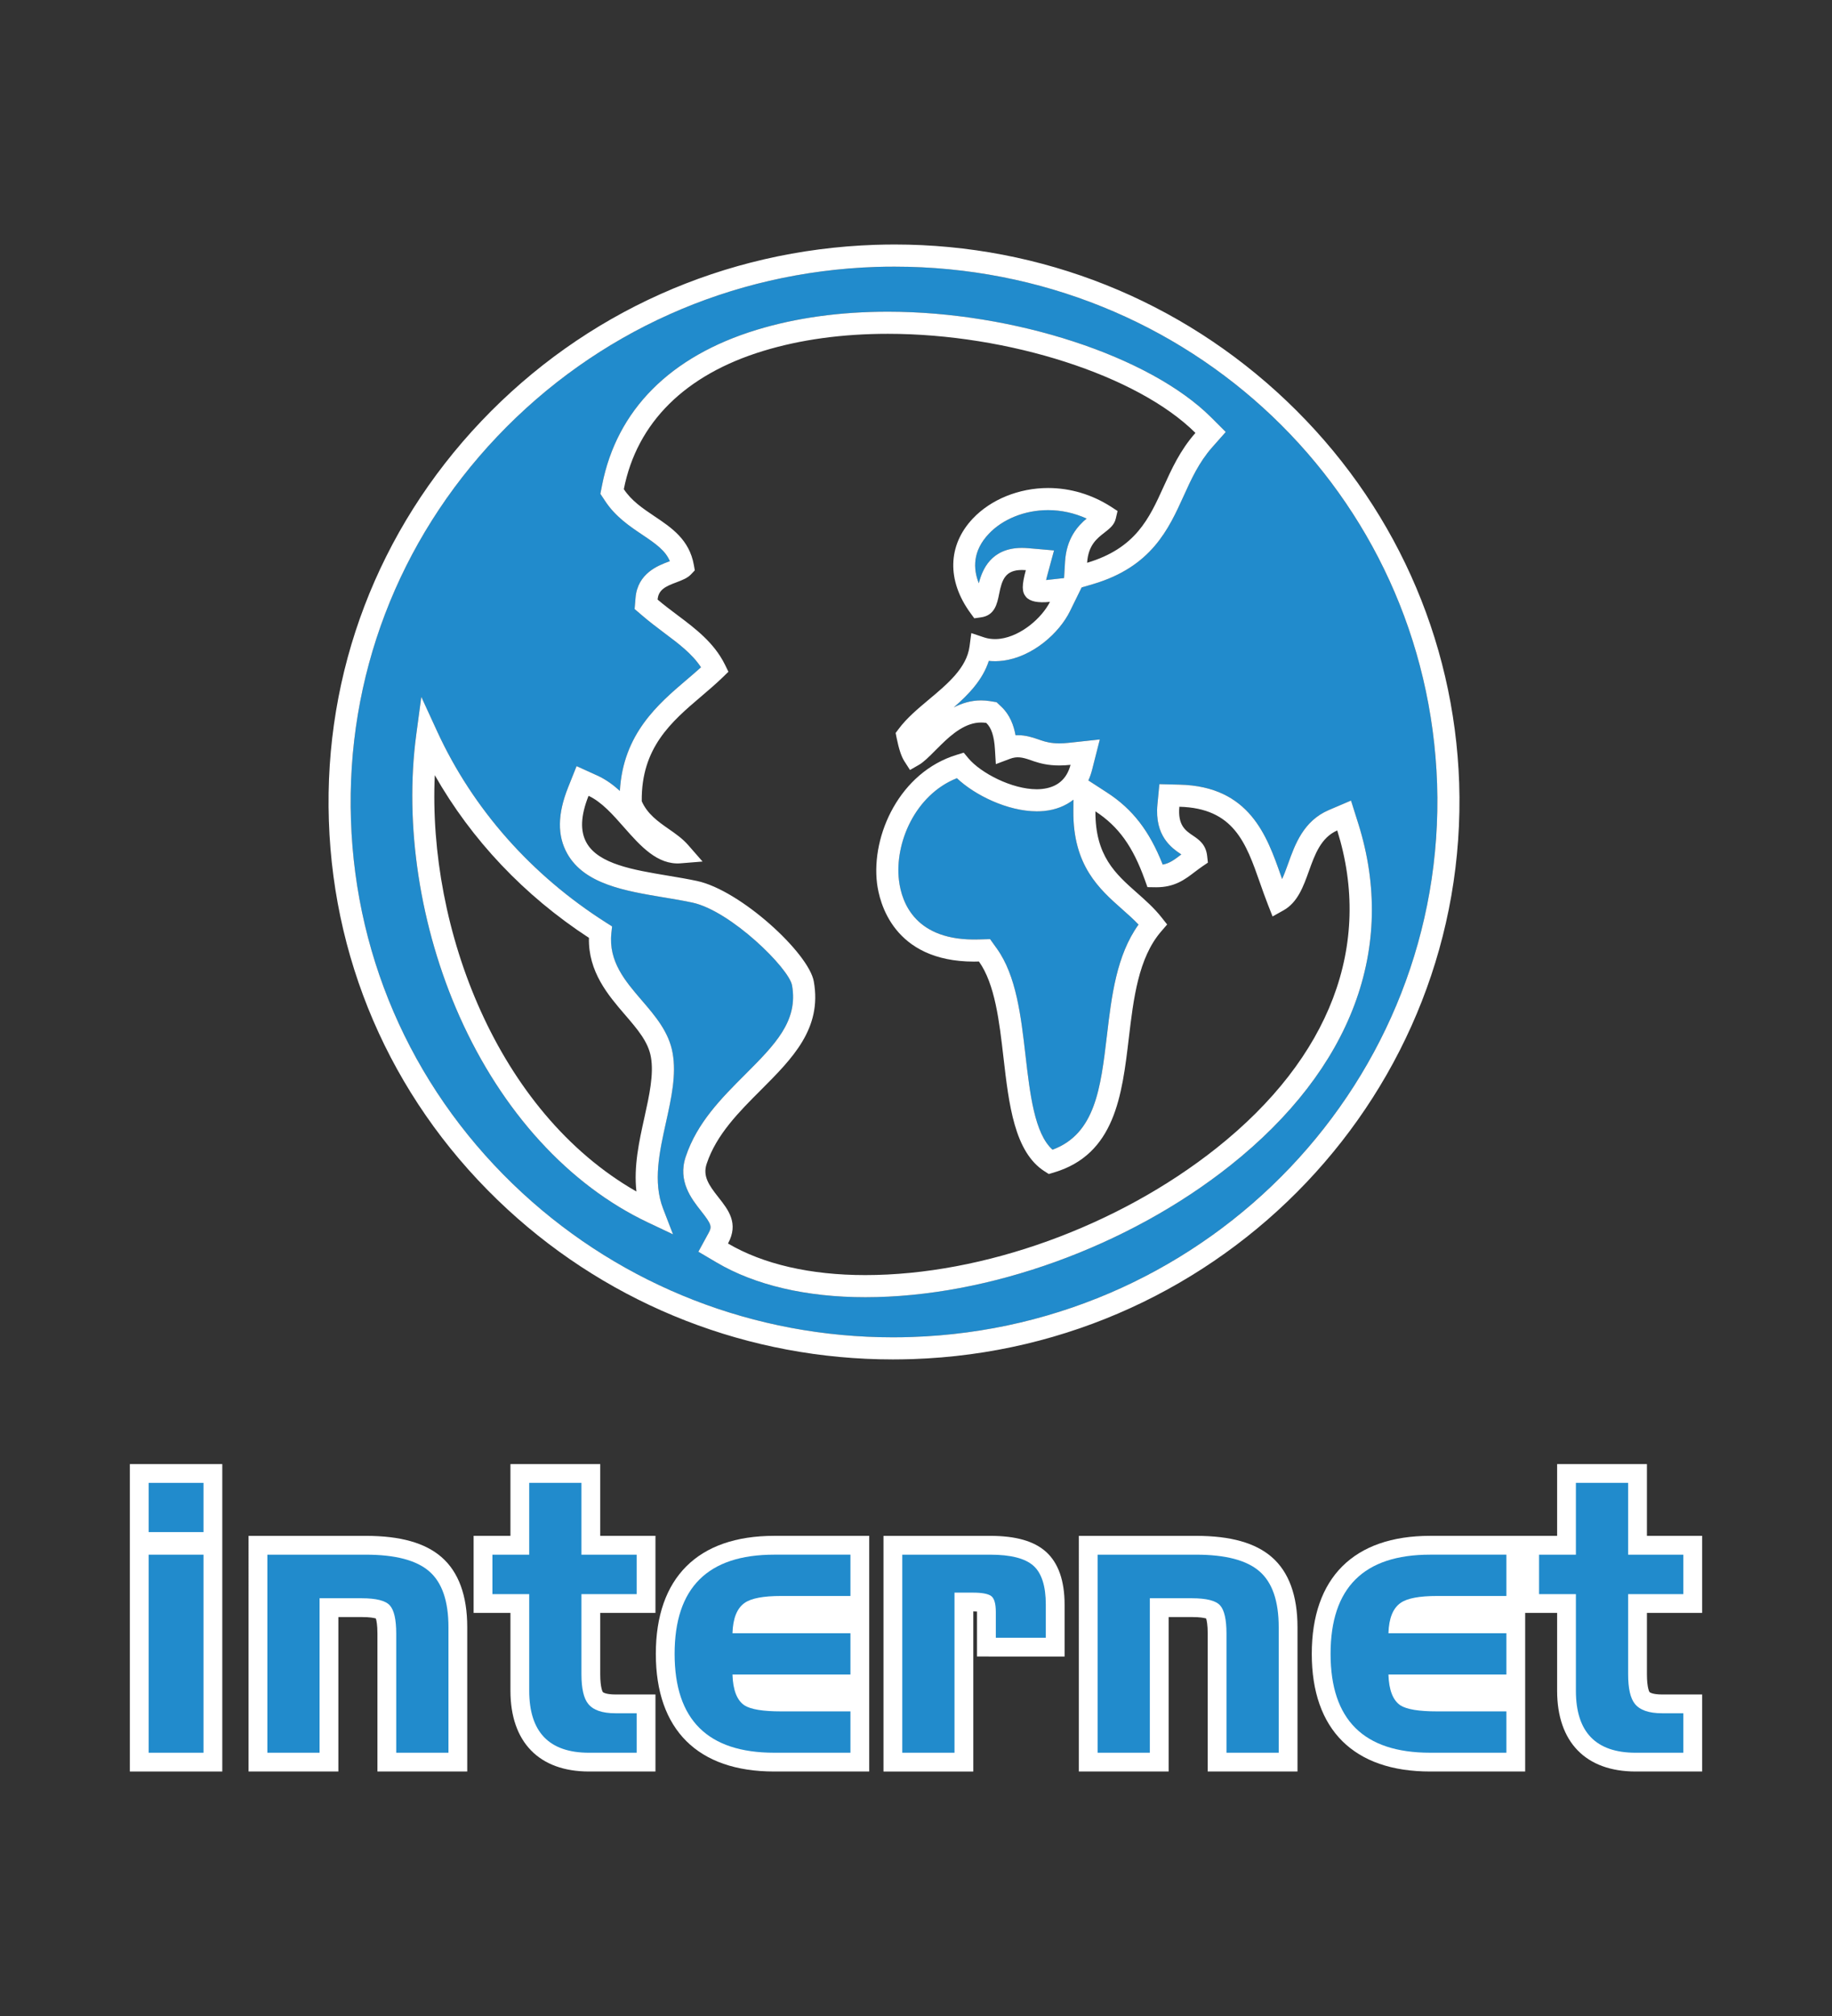 <?xml version="1.0" encoding="utf-8"?>
<!-- Generator: Adobe Illustrator 16.0.3, SVG Export Plug-In . SVG Version: 6.00 Build 0)  -->
<!DOCTYPE svg PUBLIC "-//W3C//DTD SVG 1.1//EN" "http://www.w3.org/Graphics/SVG/1.1/DTD/svg11.dtd">
<svg version="1.1" id="Vrstva_1" xmlns="http://www.w3.org/2000/svg" xmlns:xlink="http://www.w3.org/1999/xlink" x="0px" y="0px"
	 width="141.732px" height="155.905px" viewBox="-70.812 129.736 141.732 155.905"
	 enable-background="new -70.812 129.736 141.732 155.905" xml:space="preserve">
<rect x="-70.812" y="129.736" width="141.732" height="155.905" fill="#333333" stroke="none"/>
<g>
	<g>
		<rect x="-60.766" y="242.959" fill="#FFFFFF" width="7.151" height="23.775"/>
		<path fill="#218BCC" d="M-55.068,248.219h-4.243v-3.807h4.243V248.219z M-55.068,265.281h-4.243v-15.316h4.243V265.281z"/>
		<path fill="#FFFFFF" d="M-41.612,266.734v-10.668c0-0.68-0.076-1.021-0.122-1.166c-0.14-0.043-0.464-0.111-1.097-0.111h-1.803
			v11.945h-6.947V248.51h9.069c2.674,0,4.594,0.541,5.866,1.65c1.314,1.148,1.982,2.969,1.982,5.414v11.16H-41.612z"/>
		<path fill="#218BCC" d="M-50.127,249.965h7.615c2.286,0,3.924,0.43,4.913,1.295c0.987,0.857,1.482,2.297,1.482,4.314v9.707h-4.041
			v-9.215c0-1.084-0.165-1.811-0.495-2.178c-0.329-0.369-1.057-0.553-2.179-0.553h-3.256v11.945h-4.04V249.965z"/>
		<path fill="#FFFFFF" d="M-25.247,266.734c-3.861,0-6.075-2.277-6.075-6.25v-6.016h-2.849v-5.959h2.849v-5.551h6.947v5.551h4.272
			v5.959h-4.272v4.738c0,1.082,0.196,1.377,0.198,1.379c0.037,0.047,0.29,0.191,0.965,0.191h3.109v5.957H-25.247z"/>
		<path fill="#218BCC" d="M-32.717,249.965h2.848v-5.553h4.04v5.553h4.273v3.051h-4.273v6.191c0,1.104,0.175,1.869,0.523,2.295
			c0.388,0.484,1.085,0.727,2.094,0.727h1.656v3.053h-3.691c-3.082,0-4.622-1.6-4.622-4.797v-7.469h-2.848V249.965z"/>
		<path fill="#FFFFFF" d="M-10.919,266.734c-5.904,0-9.155-3.23-9.155-9.098c0-5.887,3.251-9.127,9.155-9.127h7.354v18.225H-10.919z
			"/>
		<path fill="#218BCC" d="M-10.919,265.281c-5.135,0-7.702-2.547-7.702-7.645c0-5.115,2.567-7.672,7.702-7.672h5.901v3.195h-5.349
			c-1.377,0-2.316,0.176-2.819,0.525c-0.601,0.406-0.921,1.191-0.958,2.354h9.126v3.195h-9.126c0.037,1.203,0.348,1.998,0.928,2.385
			c0.485,0.311,1.426,0.465,2.821,0.465h5.377v3.197H-10.919z"/>
		<path fill="#FFFFFF" d="M-2.461,266.734V248.51h8.255c1.976,0,3.387,0.402,4.312,1.227c0.957,0.859,1.444,2.234,1.444,4.094v4.01
			H4.775c0,0,0-3.465,0-3.477c-0.08-0.008-0.175-0.01-0.288-0.01v12.381H-2.461z"/>
		<path fill="#218BCC" d="M-1.008,249.965h6.802c1.588,0,2.703,0.285,3.343,0.855c0.64,0.572,0.959,1.576,0.959,3.01v2.559H6.229
			v-1.979c0-0.658-0.12-1.074-0.362-1.25c-0.242-0.172-0.712-0.26-1.41-0.26H3.033v12.381h-4.041V249.965z"/>
		<path fill="#FFFFFF" d="M22.622,266.734v-10.668c0-0.68-0.076-1.021-0.122-1.166c-0.141-0.043-0.463-0.111-1.099-0.111h-1.801
			v11.945h-6.948V248.51h9.07c2.673,0,4.593,0.541,5.866,1.65c1.314,1.148,1.98,2.969,1.98,5.414v11.16H22.622z"/>
		<path fill="#218BCC" d="M14.105,249.965h7.617c2.285,0,3.924,0.43,4.911,1.295c0.987,0.857,1.482,2.297,1.482,4.314v9.707h-4.041
			v-9.215c0-1.084-0.164-1.811-0.493-2.178c-0.33-0.369-1.057-0.553-2.181-0.553h-3.255v11.945h-4.041V249.965z"/>
		<path fill="#FFFFFF" d="M39.829,266.734c-5.904,0-9.156-3.23-9.156-9.098c0-5.887,3.252-9.127,9.156-9.127h7.354v18.225H39.829z"
			/>
		<path fill="#218BCC" d="M39.829,265.281c-5.135,0-7.702-2.547-7.702-7.645c0-5.115,2.567-7.672,7.702-7.672h5.9v3.195h-5.348
			c-1.377,0-2.316,0.176-2.819,0.525c-0.602,0.406-0.921,1.191-0.959,2.354h9.126v3.195h-9.126c0.038,1.203,0.349,1.998,0.929,2.385
			c0.485,0.311,1.426,0.465,2.82,0.465h5.377v3.197H39.829z"/>
		<path fill="#FFFFFF" d="M55.729,266.734c-3.861,0-6.075-2.277-6.075-6.25v-6.016h-2.849v-5.959h2.849v-5.551h6.948v5.551h4.272
			v5.959h-4.272v4.738c0,1.082,0.194,1.377,0.197,1.379c0.038,0.047,0.288,0.191,0.964,0.191h3.111v5.957H55.729z"/>
		<path fill="#218BCC" d="M48.258,249.965h2.849v-5.553h4.041v5.553h4.271v3.051h-4.271v6.191c0,1.104,0.174,1.869,0.522,2.295
			c0.387,0.484,1.085,0.727,2.093,0.727h1.656v3.053h-3.69c-3.08,0-4.622-1.6-4.622-4.797v-7.469h-2.849V249.965z"/>
	</g>
	<g>
		<path fill="#218BCC" d="M9.951,192.453c-0.176,0.018-0.36,0.025-0.547,0.025c-2.27,0-4.816-1.26-6.188-2.563
			c-3.226,1.277-4.837,5.014-4.479,7.924c0.215,1.74,1.299,4.686,6.148,4.547l0.898-0.025l0.523,0.73
			c1.508,2.102,1.867,5.227,2.216,8.246c0.345,2.986,0.699,6.066,2.093,7.309c3.304-1.225,3.724-4.756,4.206-8.82
			c0.361-3.055,0.735-6.203,2.447-8.59c-0.384-0.406-0.812-0.783-1.254-1.176c-1.794-1.586-3.825-3.387-3.79-7.629l0.007-0.854
			C11.616,192.064,10.844,192.367,9.951,192.453z"/>
		<path fill="#218BCC" d="M40.367,190.354c-0.764-22.428-19.198-39.996-41.969-39.996c-0.483,0-0.954,0.006-1.437,0.021
			c-11.222,0.375-21.628,5.029-29.302,13.111c-7.675,8.08-11.694,18.617-11.32,29.668c0.365,11.053,5.079,21.299,13.271,28.848
			c7.806,7.189,17.981,11.15,28.655,11.15c0.48,0,0.97-0.008,1.452-0.025C22.879,232.365,41.116,213.174,40.367,190.354z
			 M-19.517,223.195l0.769,1.996l-1.932-0.914c-6.116-2.895-11.299-8.563-14.592-15.957c-3.055-6.861-4.272-14.795-3.34-21.77
			l0.392-2.924l1.232,2.68c2.761,5.998,7.284,11.111,13.081,14.789l0.447,0.285l-0.056,0.525c-0.231,2.188,1.077,3.707,2.341,5.178
			c1.04,1.209,2.117,2.457,2.401,4.102c0.297,1.666-0.1,3.461-0.521,5.357C-19.793,218.801-20.311,221.139-19.517,223.195z
			 M-3.867,230.055c-4.55,0-8.529-0.93-11.509-2.689l-1.407-0.83l0.784-1.436c0.273-0.5,0.257-0.658-0.578-1.717
			c-0.725-0.918-1.82-2.303-1.185-4.191c0.878-2.641,2.77-4.533,4.6-6.363c2.301-2.305,4.118-4.125,3.625-6.891
			c-0.23-1.32-4.741-5.76-7.705-6.4c-0.691-0.148-1.448-0.275-2.183-0.398l-0.033-0.004c-3.019-0.504-6.138-1.025-7.466-3.381
			c-0.782-1.389-0.761-3.066,0.063-5.127l0.656-1.645l1.612,0.732c0.646,0.295,1.214,0.709,1.736,1.184
			c0.25-4.404,2.959-6.711,5.16-8.588c0.387-0.328,0.761-0.646,1.117-0.971c-0.685-1.039-1.71-1.811-2.872-2.68
			c-0.531-0.402-1.078-0.811-1.607-1.264l-0.657-0.561l0.071-0.861c0.153-1.908,1.774-2.512,2.551-2.801
			c0.028-0.012,0.063-0.025,0.104-0.041c-0.338-0.807-1.048-1.318-2.139-2.049c-0.973-0.652-2.071-1.393-2.856-2.584l-0.381-0.574
			l0.134-0.68c1.142-5.813,5.277-9.963,11.961-12.002c3.048-0.93,6.463-1.402,10.148-1.402c9.748,0,20.268,3.439,25.014,8.176
			l1.126,1.125l-1.055,1.193c-1.019,1.15-1.621,2.477-2.203,3.762c-1.165,2.564-2.485,5.473-7.009,6.811l-0.882,0.258l-0.902,1.836
			c-0.822,1.674-2.864,3.525-5.173,3.826c-0.376,0.049-0.748,0.055-1.106,0.018c-0.477,1.479-1.578,2.607-2.714,3.598
			c0.636-0.328,1.341-0.543,2.114-0.543c0.228,0,0.458,0.02,0.685,0.055l0.514,0.084l0.378,0.357
			c0.658,0.621,0.953,1.443,1.091,2.197c0.06-0.004,0.119-0.004,0.179-0.004c0.595,0,1.121,0.164,1.566,0.32l0.242,0.082
			c0.35,0.119,0.769,0.23,1.401,0.23c0.221,0,0.461-0.014,0.715-0.041l2.417-0.26l-0.6,2.355c-0.073,0.287-0.169,0.561-0.285,0.814
			l1.444,0.936c1.968,1.275,3.279,2.965,4.307,5.572c0.542-0.102,0.905-0.381,1.433-0.781c0.001-0.002,0.004-0.004,0.006-0.008
			c-0.018-0.01-0.034-0.021-0.053-0.033c-0.66-0.447-2.033-1.373-1.795-3.834l0.15-1.566l1.572,0.039
			c5.408,0.131,6.752,3.965,7.832,7.043c0.031,0.088,0.06,0.17,0.09,0.256c0.154-0.33,0.303-0.729,0.47-1.195
			c0.526-1.471,1.183-3.301,3.148-4.141l1.715-0.732l0.562,1.781c3.016,9.58-0.5,18.969-9.902,26.436
			C16.454,226.15,5.635,230.055-3.867,230.055z"/>
		<path fill="#218BCC" d="M13.254,169.838c-0.942-0.428-1.956-0.652-2.98-0.652c-1.792,0-3.507,0.688-4.589,1.834
			c-1.244,1.318-1.224,2.68-0.77,3.824c0.26-1.041,0.948-2.736,3.335-2.736c0.151,0,0.31,0.008,0.471,0.02l2.013,0.176l-0.529,1.951
			c-0.033,0.129-0.063,0.24-0.085,0.338c0.048-0.006,0.096-0.01,0.146-0.014l1.245-0.139l0.074-1.252
			C11.69,171.357,12.585,170.398,13.254,169.838z"/>
		<path fill="#FFFFFF" d="M42.077,190.299c-0.384-11.234-5.125-21.73-13.352-29.555c-8.204-7.803-18.976-12.1-30.327-12.1
			c-0.502,0-0.991,0.01-1.496,0.025c-11.672,0.391-22.497,5.234-30.482,13.643c-7.991,8.416-12.178,19.391-11.789,30.902
			c0.381,11.516,5.289,22.186,13.822,30.047c8.12,7.482,18.708,11.605,29.813,11.605c0.499,0,1.007-0.01,1.509-0.025
			C23.878,234.041,42.855,214.061,42.077,190.299z M-30.389,222.006c-8.192-7.549-12.906-17.795-13.271-28.848
			c-0.374-11.051,3.646-21.588,11.32-29.668c7.674-8.082,18.08-12.736,29.302-13.111c0.482-0.016,0.953-0.021,1.437-0.021
			c22.771,0,41.205,17.568,41.969,39.996c0.749,22.82-17.488,42.012-40.648,42.777c-0.482,0.018-0.972,0.025-1.452,0.025
			C-12.407,233.156-22.583,229.195-30.389,222.006z"/>
		<path fill="#FFFFFF" d="M-18.772,211.186c-0.284-1.645-1.361-2.893-2.401-4.102c-1.264-1.471-2.572-2.99-2.341-5.178l0.056-0.525
			l-0.447-0.285c-5.797-3.678-10.32-8.791-13.081-14.789l-1.232-2.68l-0.392,2.924c-0.933,6.975,0.285,14.908,3.34,21.77
			c3.293,7.395,8.476,13.063,14.592,15.957l1.932,0.914l-0.769-1.996c-0.794-2.057-0.276-4.395,0.224-6.652
			C-18.872,214.646-18.476,212.852-18.772,211.186z M-20.961,216.174c-0.397,1.791-0.835,3.762-0.614,5.707
			c-10.789-6.166-16.14-20.34-15.6-32.197c2.848,5.008,6.92,9.314,11.926,12.58c-0.063,2.629,1.503,4.453,2.78,5.936
			c0.97,1.127,1.809,2.1,2.014,3.281C-20.219,212.816-20.579,214.445-20.961,216.174z"/>
		<path fill="#FFFFFF" d="M34.271,193.428l-0.562-1.781l-1.715,0.732c-1.966,0.84-2.622,2.67-3.148,4.141
			c-0.167,0.467-0.315,0.865-0.47,1.195c-0.03-0.086-0.059-0.168-0.09-0.256c-1.08-3.078-2.424-6.912-7.832-7.043l-1.572-0.039
			l-0.15,1.566c-0.238,2.461,1.135,3.387,1.795,3.834c0.019,0.012,0.035,0.023,0.053,0.033c-0.002,0.004-0.005,0.006-0.006,0.008
			c-0.527,0.4-0.891,0.68-1.433,0.781c-1.027-2.607-2.339-4.297-4.307-5.572l-1.444-0.936c0.116-0.254,0.212-0.527,0.285-0.814
			l0.6-2.355l-2.417,0.26c-0.254,0.027-0.494,0.041-0.715,0.041c-0.633,0-1.052-0.111-1.401-0.23L9.5,186.91
			c-0.445-0.156-0.972-0.32-1.566-0.32c-0.06,0-0.119,0-0.179,0.004c-0.138-0.754-0.433-1.576-1.091-2.197l-0.378-0.357
			l-0.514-0.084c-0.227-0.035-0.457-0.055-0.685-0.055c-0.773,0-1.479,0.215-2.114,0.543c1.136-0.99,2.237-2.119,2.714-3.598
			c0.358,0.037,0.73,0.031,1.106-0.018c2.309-0.301,4.351-2.152,5.173-3.826l0.902-1.836l0.882-0.258
			c4.523-1.338,5.844-4.246,7.009-6.811c0.582-1.285,1.185-2.611,2.203-3.762l1.055-1.193l-1.126-1.125
			c-4.746-4.736-15.266-8.176-25.014-8.176c-3.686,0-7.101,0.473-10.148,1.402c-6.684,2.039-10.819,6.189-11.961,12.002l-0.134,0.68
			l0.381,0.574c0.785,1.191,1.884,1.932,2.856,2.584c1.091,0.73,1.801,1.242,2.139,2.049c-0.04,0.016-0.075,0.029-0.104,0.041
			c-0.776,0.289-2.397,0.893-2.551,2.801l-0.071,0.861l0.657,0.561c0.529,0.453,1.076,0.861,1.607,1.264
			c1.162,0.869,2.188,1.641,2.872,2.68c-0.356,0.324-0.73,0.643-1.117,0.971c-2.201,1.877-4.91,4.184-5.16,8.588
			c-0.522-0.475-1.091-0.889-1.736-1.184l-1.612-0.732l-0.656,1.645c-0.824,2.061-0.846,3.738-0.063,5.127
			c1.328,2.355,4.447,2.877,7.466,3.381l0.033,0.004c0.734,0.123,1.491,0.25,2.183,0.398c2.964,0.641,7.475,5.08,7.705,6.4
			c0.493,2.766-1.324,4.586-3.625,6.891c-1.83,1.83-3.722,3.723-4.6,6.363c-0.636,1.889,0.46,3.273,1.185,4.191
			c0.835,1.059,0.852,1.217,0.578,1.717l-0.784,1.436l1.407,0.83c2.979,1.76,6.959,2.689,11.509,2.689
			c9.502,0,20.321-3.904,28.236-10.191C33.771,212.396,37.287,203.008,34.271,193.428z M-14.49,225.902
			c0.845-1.563,0.037-2.588-0.746-3.58c-0.751-0.951-1.222-1.645-0.903-2.59c0.751-2.258,2.498-4.006,4.187-5.695
			c2.442-2.445,4.749-4.754,4.1-8.398c-0.383-2.191-5.666-7.047-9.028-7.773c-0.729-0.156-1.509-0.287-2.263-0.412l-0.035-0.006
			c-2.619-0.438-5.327-0.887-6.254-2.533c-0.509-0.904-0.459-2.094,0.153-3.635c1.012,0.469,1.894,1.469,2.745,2.438
			c1.268,1.439,2.589,2.926,4.385,2.781l1.691-0.137l-1.117-1.277c-0.431-0.492-0.953-0.859-1.51-1.246
			c-0.811-0.566-1.646-1.154-2.078-2.141c-0.051-4.143,2.302-6.148,4.577-8.086c0.563-0.479,1.145-0.975,1.681-1.492l0.447-0.436
			l-0.275-0.561c-0.84-1.693-2.288-2.781-3.691-3.834c-0.505-0.379-1.027-0.77-1.513-1.186c0.066-0.762,0.614-1.02,1.443-1.328
			c0.502-0.189,0.877-0.342,1.139-0.619l0.296-0.313l-0.075-0.426c-0.352-1.951-1.718-2.867-3.041-3.754
			c-0.916-0.615-1.78-1.197-2.375-2.098c1.015-5.15,4.742-8.846,10.78-10.688c2.886-0.881,6.133-1.326,9.649-1.326
			c9.329,0,19.331,3.223,23.793,7.664c-1.181,1.338-1.835,2.779-2.469,4.174c-1.109,2.443-2.157,4.75-5.911,5.869
			c0.09-1.361,0.755-1.877,1.344-2.334c0.406-0.318,0.759-0.59,0.875-1.086l0.136-0.586l-0.506-0.328
			c-1.473-0.947-3.156-1.449-4.866-1.449c-2.253,0-4.434,0.885-5.833,2.371c-1.94,2.059-2.009,4.785-0.18,7.293l0.301,0.412
			l0.505-0.07c1.082-0.145,1.264-1.045,1.423-1.838c0.214-1.07,0.467-1.828,1.761-1.828c0.096,0,0.195,0.004,0.299,0.012
			c-0.318,1.18-0.315,1.684,0.011,2.068c0.307,0.359,0.921,0.482,1.856,0.385c-0.626,1.242-2.224,2.639-3.843,2.852
			c-0.448,0.059-0.873,0.021-1.26-0.107l-0.983-0.33l-0.135,1.027c-0.22,1.658-1.693,2.895-3.121,4.09
			c-0.898,0.752-1.747,1.465-2.369,2.303l-0.228,0.305l0.074,0.373c0.174,0.861,0.369,1.453,0.598,1.807l0.438,0.682l0.704-0.404
			c0.34-0.195,0.758-0.604,1.271-1.123l0.026-0.025c0.135-0.135,0.272-0.273,0.415-0.412c0.863-0.848,1.905-1.707,3.083-1.707
			c0.134,0,0.27,0.01,0.404,0.031c0.396,0.379,0.608,1.023,0.669,2.031l0.07,1.156l1.085-0.408c0.547-0.207,0.946-0.131,1.624,0.105
			l0.251,0.088c0.472,0.156,1.073,0.318,1.952,0.318c0.272,0,0.564-0.016,0.868-0.049c-0.295,1.123-1.044,1.752-2.228,1.869
			c-0.121,0.012-0.25,0.02-0.381,0.02c-1.937,0-4.343-1.262-5.292-2.393l-0.363-0.436l-0.541,0.166
			c-4.398,1.338-6.625,6.201-6.166,9.941c0.175,1.418,1.231,6.051,7.515,6.051c0.121,0,0.242-0.002,0.368-0.008
			c1.246,1.744,1.578,4.641,1.901,7.438c0.414,3.59,0.842,7.303,3.177,8.787l0.328,0.209l0.373-0.111
			c4.749-1.398,5.292-5.971,5.816-10.391c0.362-3.055,0.737-6.213,2.505-8.258l0.462-0.537l-0.439-0.555
			c-0.575-0.727-1.248-1.32-1.899-1.896c-1.661-1.469-3.23-2.859-3.212-6.299c1.782,1.164,2.893,2.705,3.826,5.305l0.199,0.557
			l0.68,0.01c1.43,0,2.213-0.596,2.98-1.184c0.191-0.143,0.388-0.293,0.591-0.432l0.426-0.289l-0.057-0.514
			c-0.099-0.896-0.628-1.256-1.096-1.574c-0.584-0.393-1.187-0.801-1.055-2.234c4.213,0.109,5.154,2.795,6.243,5.902
			c0.181,0.516,0.387,1.1,0.61,1.67l0.358,0.912l0.854-0.477c1.09-0.613,1.531-1.844,1.959-3.035c0.455-1.27,0.926-2.586,2.19-3.139
			c2.776,8.854-0.539,17.574-9.34,24.564c-7.628,6.057-18.04,9.822-27.174,9.822C-8.103,228.346-11.774,227.5-14.49,225.902z
			 M16.016,200.061c0.442,0.393,0.87,0.77,1.254,1.176c-1.712,2.387-2.086,5.535-2.447,8.59c-0.482,4.064-0.902,7.596-4.206,8.82
			c-1.394-1.242-1.748-4.322-2.093-7.309c-0.349-3.02-0.708-6.145-2.216-8.246l-0.523-0.73l-0.898,0.025
			c-4.85,0.139-5.934-2.807-6.148-4.547c-0.357-2.91,1.254-6.646,4.479-7.924c1.371,1.303,3.918,2.563,6.188,2.563
			c0.187,0,0.371-0.008,0.547-0.025c0.893-0.086,1.665-0.389,2.281-0.875l-0.007,0.854C12.19,196.674,14.222,198.475,16.016,200.061
			z M11.584,173.188l-0.074,1.252l-1.245,0.139c-0.05,0.004-0.098,0.008-0.146,0.014c0.022-0.098,0.052-0.209,0.085-0.338
			l0.529-1.951l-2.013-0.176c-0.161-0.012-0.319-0.02-0.471-0.02c-2.387,0-3.075,1.695-3.335,2.736
			c-0.454-1.145-0.475-2.506,0.77-3.824c1.082-1.146,2.797-1.834,4.589-1.834c1.024,0,2.038,0.225,2.98,0.652
			C12.585,170.398,11.69,171.357,11.584,173.188z"/>
	</g>
</g>
</svg>
